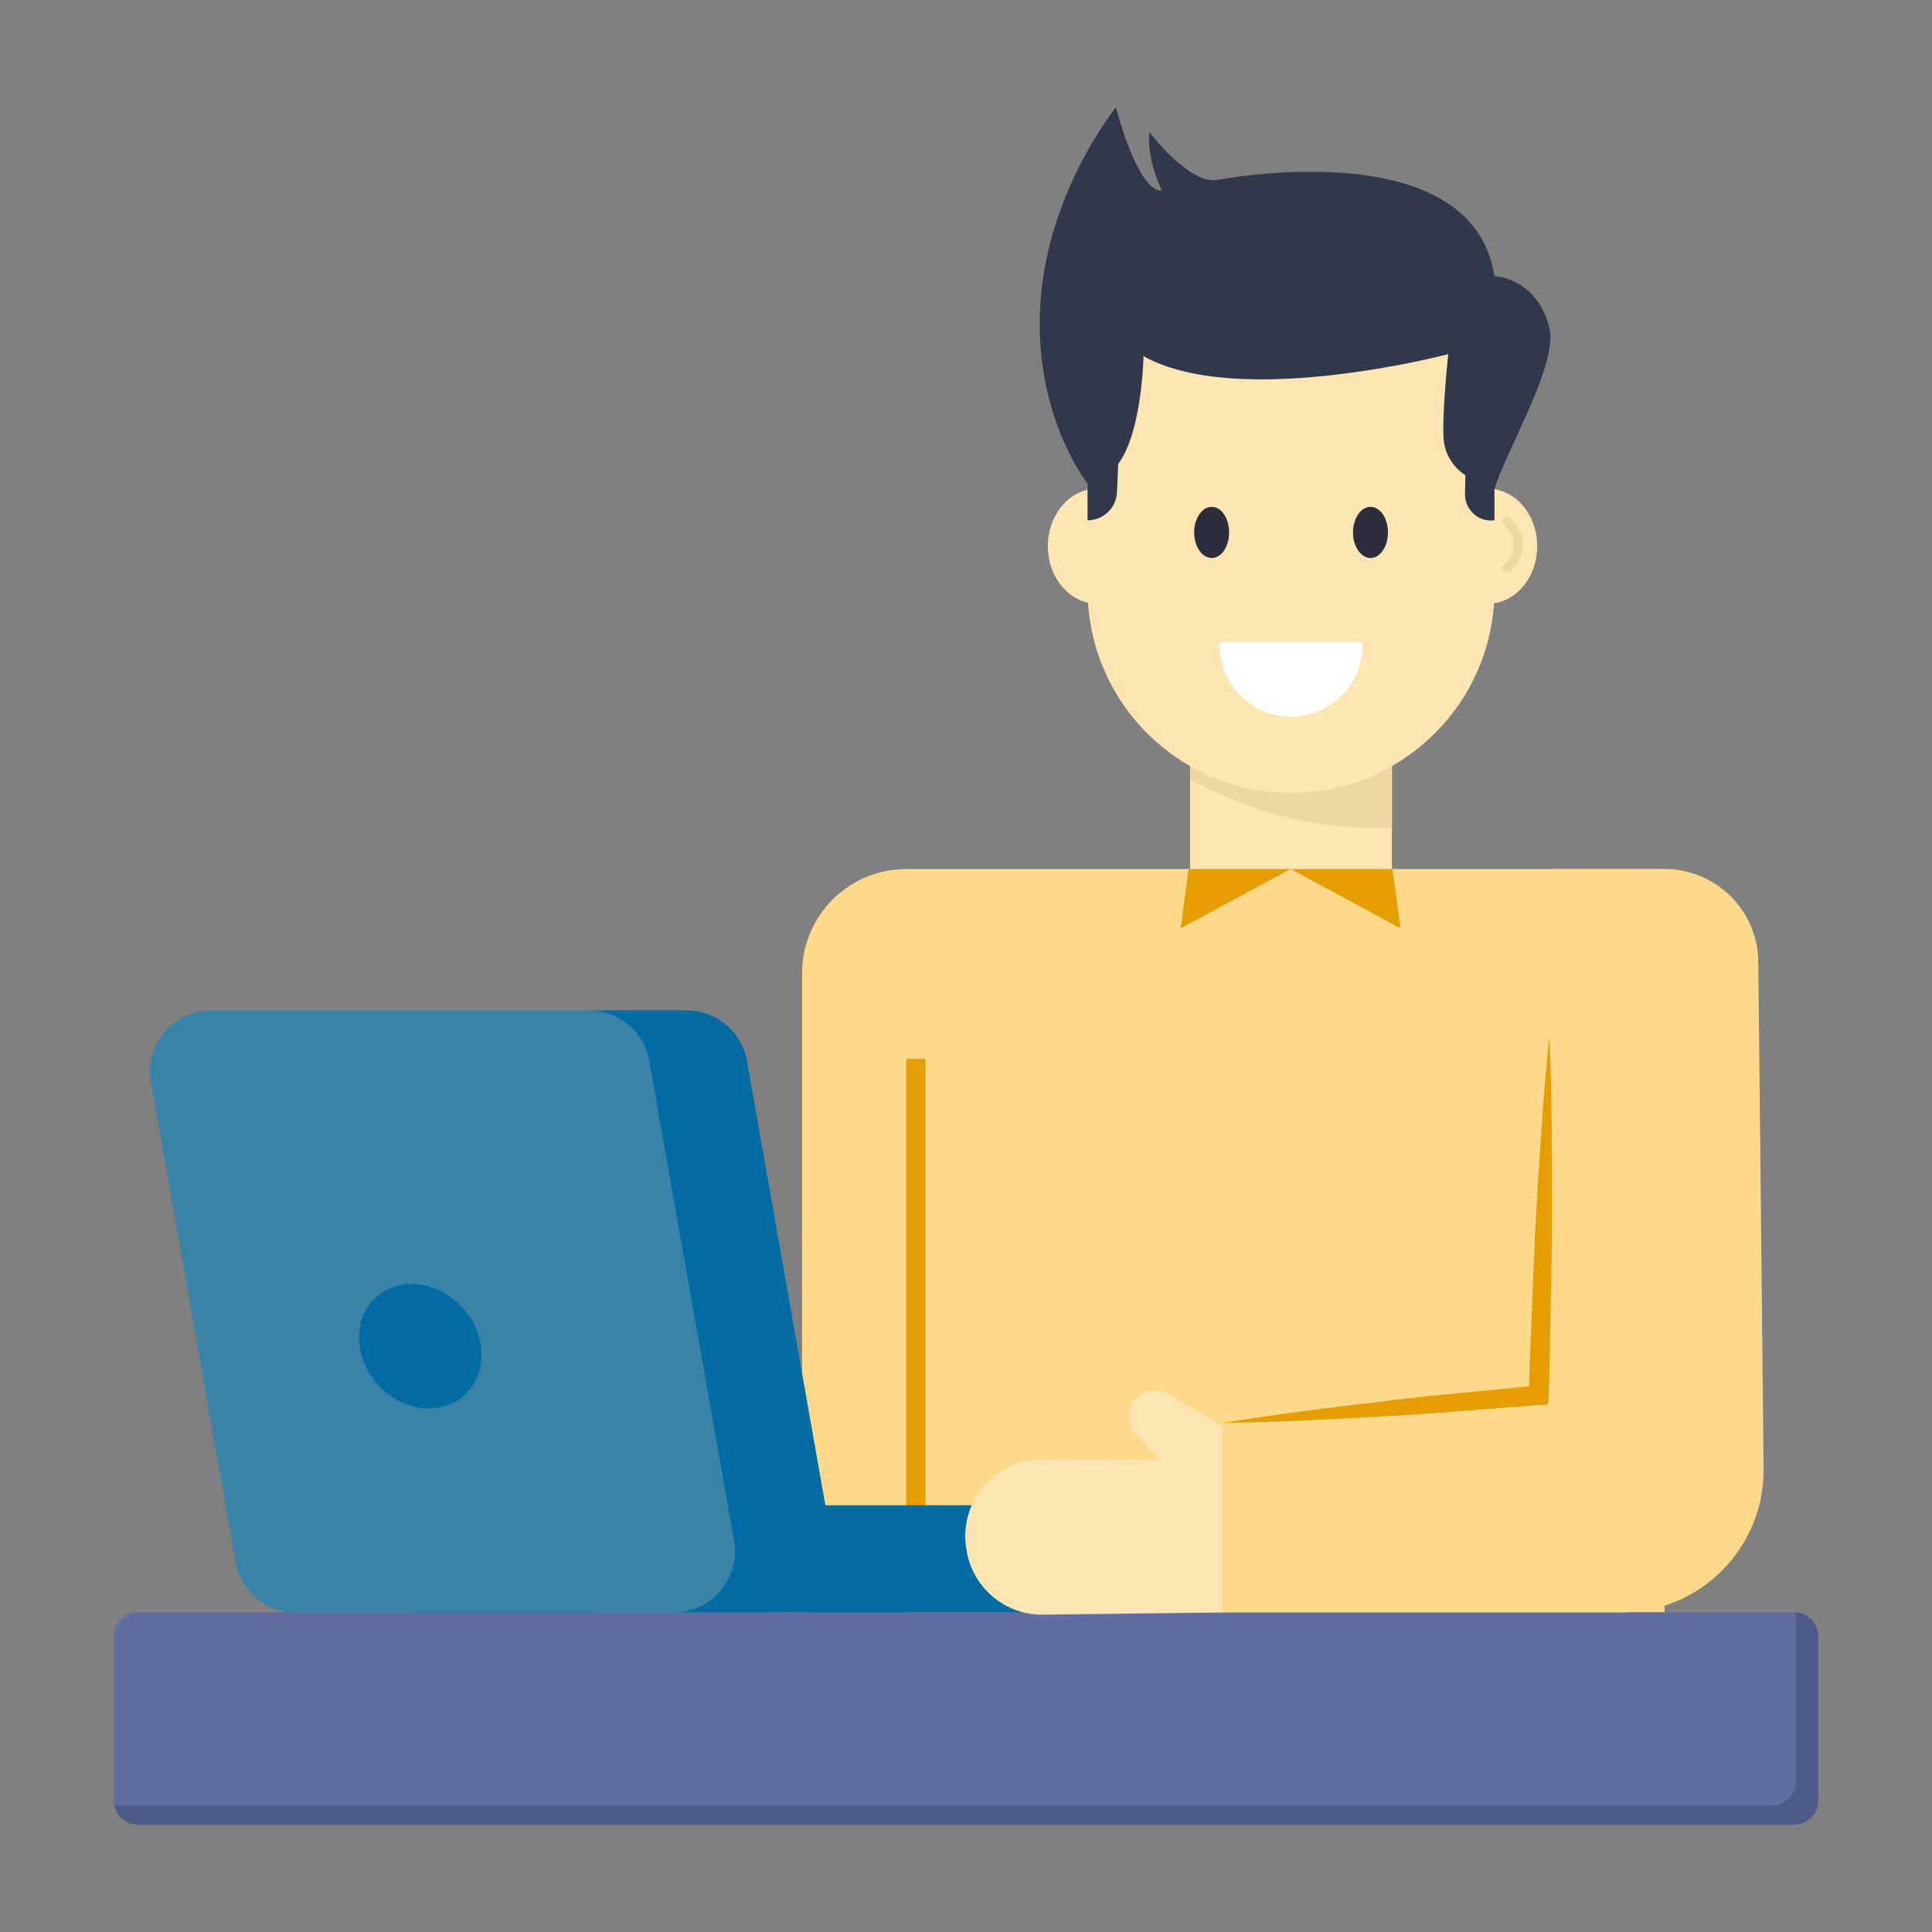 <svg xmlns="http://www.w3.org/2000/svg" enable-background="new 0 0 72 72" viewBox="0 0 72 72" id="LaptopUser"><rect x="0" y="0" width="72" height="72" fill="#808080" stroke="none"/><g fill="#000000" class="color000000 svgShape"><path fill="#fdd98c" d="M33.774,32.386h-0c-2.145,0-3.883,1.739-3.883,3.883V51.189l-7.93,8.893l7.003,0.391l11.824-4.237L33.774,32.386z" class="colorfddf8c svgShape"></path><rect width="28.261" height="32.043" x="33.774" y="32.386" fill="#fdd98c" class="colorfddf8c svgShape"></rect><rect width=".714" height="20.236" x="33.774" y="39.462" fill="#e69d00" class="colorf2cf77 svgShape"></rect><polygon fill="#e69d00" points="44.296 32.384 48.096 32.384 43.999 34.595" class="colorf2cf77 svgShape"></polygon><polygon fill="#e69d00" points="52.194 34.595 48.704 32.712 48.096 32.384 51.893 32.384" class="colorf2cf77 svgShape"></polygon><path fill="#edeceb" d="M50.662,64.429c-0.017-0.002-0.033-0.01-0.051-0.01h-4.672c-0.018,0-0.033,0.008-0.051,0.01H50.662z" class="coloredebec svgShape"></path><rect width="7.521" height="5.457" x="44.352" y="26.927" fill="#fde6b4" class="colorfdc7b4 svgShape"></rect><path fill="#efd7a3" d="M51.873,26.927v3.91c-2.663,0.125-5.158-0.512-7.521-1.786v-2.124H51.873z" class="colorefb5a3 svgShape"></path><ellipse cx="55.45" cy="20.355" fill="#fde6b4" rx="1.836" ry="2.142" class="colorfdc7b4 svgShape"></ellipse><ellipse cx="40.886" cy="20.355" fill="#fde6b4" rx="1.836" ry="2.142" class="colorfdc7b4 svgShape"></ellipse><path fill="#fde6b4" d="M55.697,18.02v3.943c0,4.191-3.399,7.583-7.583,7.583c-4.191,0-7.583-3.392-7.583-7.583v-3.943c0-4.191,3.392-7.583,7.583-7.583c2.096,0,3.989,0.846,5.363,2.22C54.851,14.03,55.697,15.924,55.697,18.02z" class="colorfdc7b4 svgShape"></path><path fill="#2a2e3c" d="M45.806 19.845c0 .526-.289.95-.648.95s-.655-.424-.655-.95.295-.957.655-.957S45.806 19.319 45.806 19.845zM51.725 19.845c0 .526-.289.95-.648.95s-.655-.424-.655-.95.295-.957.655-.957S51.725 19.319 51.725 19.845z" class="color333333 svgShape"></path><path fill="#ffffff" d="M45.468,23.937c-0.002,0.039-0.012,0.075-0.012,0.114c0,1.468,1.19,2.658,2.658,2.658c1.468,0,2.658-1.19,2.658-2.658c0-0.039-0.01-0.075-0.012-0.114H45.468z" class="colorffffff svgShape"></path><path fill="#32384c" d="M55.694,18.214v1.177c-0.592,0.08-1.117-0.399-1.097-0.998l0.013-0.685c0,0-0.745-0.419-0.811-1.357c-0.066-0.938,0.173-3.153,0.173-3.153s-7.805,2.064-11.357,0.075c0,0-0.05,2.831-0.942,4.015l-0.047,1.051c-0.02,0.585-0.506,1.051-1.097,1.051v-1.37c0,0-2.029-2.541-1.756-6.718C39.039,7.126,41.587,4,41.587,4s0.798,3.153,1.716,3.106c0,0-0.579-1.137-0.466-2.182c0,0,1.423,1.903,2.488,1.79c0,0,9.518-1.882,10.37,3.578c0,0,1.563,0.044,2.042,1.906C58.076,13.535,56.24,16.558,55.694,18.214z" class="color34324c svgShape"></path><g fill="#000000" class="color000000 svgShape"><path fill="#efd7a3" d="M56.146,21.359c-0.047,0-0.093-0.019-0.126-0.057c-0.061-0.07-0.055-0.177,0.014-0.238c0.24-0.213,0.373-0.482,0.373-0.759c0-0.277-0.132-0.547-0.372-0.759c-0.07-0.062-0.076-0.168-0.015-0.238c0.062-0.07,0.169-0.076,0.238-0.015c0.314,0.277,0.487,0.636,0.487,1.012c0,0.375-0.173,0.734-0.486,1.012C56.226,21.345,56.186,21.359,56.146,21.359z" class="colorefb5a3 svgShape"></path></g><g fill="#000000" class="color000000 svgShape"><path fill="#616fa0" d="M67.758,60.975v6.132C67.758,67.596,67.361,68,66.865,68H5.135c-0.496,0-0.893-0.404-0.893-0.893v-6.132c0-0.489,0.397-0.893,0.893-0.893h61.73C67.361,60.082,67.758,60.485,67.758,60.975z" class="colora06167 svgShape"></path><path fill="#4e5b89" d="M67.758,60.975v6.132C67.758,67.596,67.361,68,66.865,68H5.135c-0.437,0-0.794-0.311-0.873-0.721c0.013,0.007,0.026,0.007,0.04,0.007h61.73c0.496,0,0.893-0.41,0.893-0.9v-6.132c0-0.053-0.007-0.112-0.02-0.165C67.381,60.102,67.758,60.498,67.758,60.975z" class="color894e57 svgShape"></path></g><g fill="#000000" class="color000000 svgShape"><path fill="#016ba3" d="M42.567,60.088H15.36v-3.991h23.216c2.204,0,3.991,1.787,3.991,3.991V60.088z" class="color382f93 svgShape"></path><path fill="#3982a8" d="M7.867,37.658l17.726,0c1.046,0,1.959,0.712,2.213,1.727l3.155,17.867c0.361,1.44-0.728,2.836-2.213,2.836l-17.726-0c-1.046,0-1.959-0.712-2.213-1.727L5.654,40.494C5.293,39.054,6.383,37.658,7.867,37.658z" class="color4b39a8 svgShape"></path><path fill="#016ba3" d="M28.749 60.087H25.11c1.489 0 2.58-1.396 2.216-2.838l-3.156-17.864c-.251-1.012-1.164-1.727-2.21-1.727h3.632c1.045 0 1.958.715 2.216 1.727l3.149 17.864C31.323 58.691 30.231 60.087 28.749 60.087zM15.978 52.487c-1.244 0-2.395-1.039-2.574-2.316-.172-1.284.695-2.322 1.939-2.322s2.402 1.039 2.574 2.322C18.095 51.448 17.229 52.487 15.978 52.487z" class="color382f93 svgShape"></path></g><g fill="#000000" class="color000000 svgShape"><path fill="#fde6b4" d="M46.011,53.415l-0.45,6.676l-6.695,0.082c-1.438,0.018-2.662-1.04-2.855-2.464c-0.004-0.029-0.008-0.057-0.012-0.086c-0.231-1.71,1.1-3.231,2.825-3.227c2.088,0.005,4.413,0.019,4.413,0.019l-0.91-0.968c-0.317-0.337-0.351-0.851-0.081-1.226l0,0c0.292-0.406,0.845-0.523,1.275-0.269L46.011,53.415z" class="colorfdc7b4 svgShape"></path></g><g fill="#000000" class="color000000 svgShape"><path fill="#fdd98c" d="M62.035,32.386h0c1.914,0,3.472,1.541,3.492,3.456l0.197,18.888c0.031,2.95-2.352,5.359-5.303,5.359H45.559V53.029l11.785-1.034l0.579-19.611L62.035,32.386z" class="colorfddf8c svgShape"></path></g><g fill="#000000" class="color000000 svgShape"><path fill="#e69d00" d="M57.74,38.623c0.099,2.234,0.102,4.464,0.102,6.695c0.001,1.115-0.036,2.23-0.052,3.344c-0.028,1.115-0.026,2.23-0.078,3.344l-0.016,0.332l-0.319,0.023c-1.967,0.139-3.93,0.329-5.901,0.426c-1.969,0.116-3.94,0.214-5.917,0.242c1.952-0.316,3.909-0.563,5.869-0.792c1.958-0.248,3.923-0.402,5.885-0.608l-0.335,0.355c0.013-1.115,0.081-2.228,0.119-3.342c0.05-1.114,0.079-2.228,0.146-3.342C57.374,43.074,57.509,40.847,57.74,38.623z" class="colorf2cf77 svgShape"></path></g></g></svg>